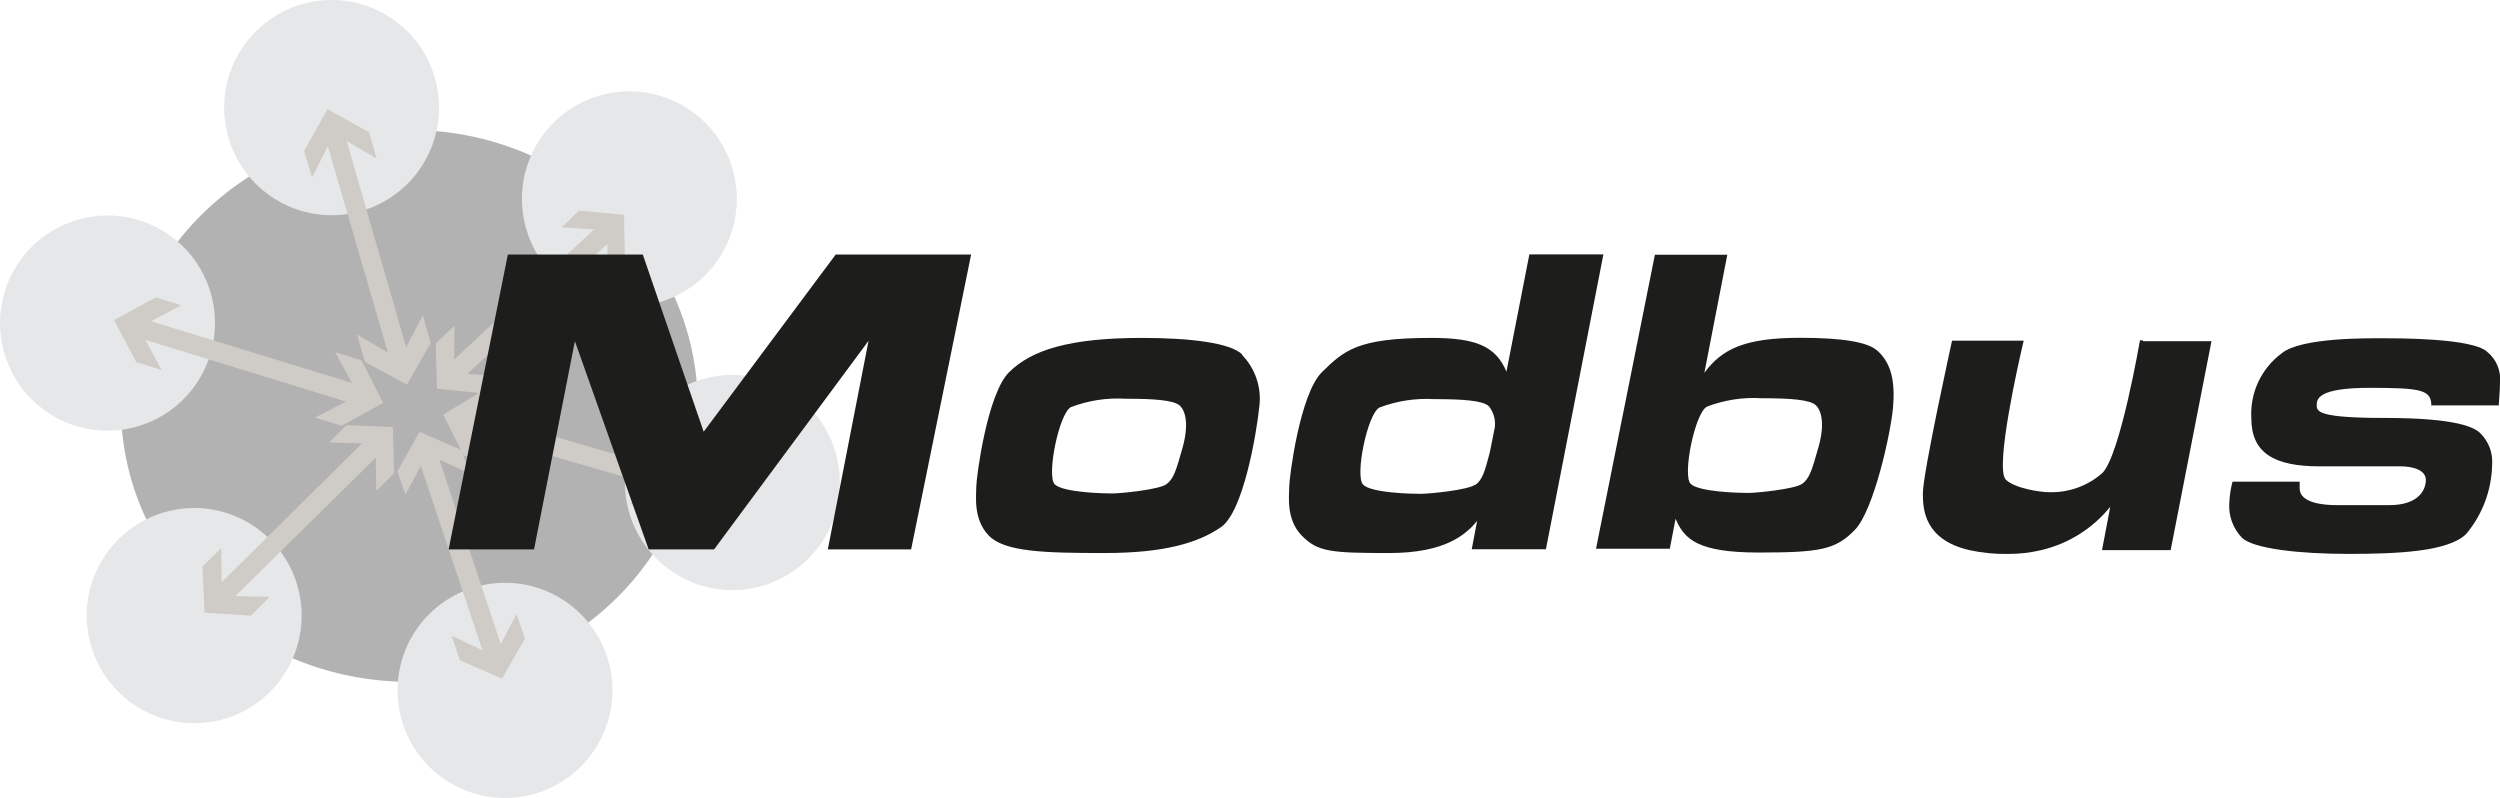 <?xml version="1.0" encoding="UTF-8"?> <svg xmlns="http://www.w3.org/2000/svg" width="141" height="45" viewBox="0 0 141 45" fill="none"><g clip-path="url(#clip0_141_976)"><path d="M39.355 22.892C39.355 14.304 32.078 7.329 23.104 7.329C14.131 7.329 6.818 14.297 6.818 22.892C6.818 31.488 14.103 38.456 23.104 38.456C32.106 38.456 39.355 31.488 39.355 22.892Z" fill="#B2B2B2"></path><path d="M24.765 6.07C24.765 7.27 24.409 8.444 23.743 9.442C23.077 10.44 22.13 11.218 21.022 11.678C19.915 12.137 18.696 12.257 17.52 12.023C16.344 11.789 15.264 11.211 14.416 10.362C13.568 9.513 12.991 8.431 12.757 7.254C12.523 6.077 12.643 4.856 13.102 3.747C13.561 2.638 14.338 1.69 15.335 1.023C16.331 0.356 17.503 0 18.703 0C20.31 0 21.852 0.64 22.989 1.778C24.126 2.916 24.765 4.46 24.765 6.07Z" fill="#E6E7E8"></path><path d="M41.559 11.22C41.559 12.42 41.204 13.594 40.538 14.592C39.872 15.59 38.925 16.368 37.817 16.828C36.709 17.287 35.491 17.407 34.315 17.173C33.139 16.939 32.059 16.361 31.211 15.512C30.363 14.663 29.785 13.581 29.552 12.404C29.318 11.226 29.438 10.006 29.896 8.897C30.355 7.788 31.132 6.84 32.129 6.173C33.126 5.506 34.298 5.15 35.497 5.15C37.105 5.15 38.647 5.79 39.784 6.928C40.921 8.066 41.559 9.61 41.559 11.22Z" fill="#E6E7E8"></path><path d="M47.367 27.215C47.367 28.416 47.012 29.589 46.346 30.587C45.68 31.585 44.733 32.363 43.625 32.823C42.517 33.282 41.298 33.402 40.123 33.168C38.947 32.934 37.866 32.356 37.019 31.507C36.171 30.658 35.593 29.577 35.359 28.399C35.126 27.222 35.245 26.001 35.704 24.892C36.163 23.783 36.94 22.835 37.937 22.168C38.934 21.501 40.106 21.145 41.305 21.145C42.102 21.144 42.89 21.301 43.626 21.605C44.362 21.91 45.031 22.357 45.594 22.921C46.157 23.485 46.603 24.154 46.908 24.891C47.212 25.628 47.368 26.418 47.367 27.215Z" fill="#E6E7E8"></path><path d="M34.543 38.93C34.545 40.131 34.191 41.305 33.525 42.304C32.86 43.303 31.914 44.082 30.806 44.543C29.698 45.003 28.479 45.125 27.303 44.891C26.126 44.658 25.046 44.08 24.197 43.232C23.349 42.383 22.77 41.302 22.536 40.124C22.302 38.947 22.421 37.725 22.88 36.616C23.338 35.507 24.115 34.558 25.112 33.891C26.11 33.224 27.282 32.867 28.481 32.867C30.088 32.867 31.629 33.506 32.765 34.643C33.902 35.78 34.541 37.321 34.543 38.93Z" fill="#E6E7E8"></path><path d="M17.014 34.721C17.014 35.922 16.658 37.095 15.992 38.093C15.326 39.091 14.379 39.869 13.272 40.329C12.164 40.788 10.945 40.908 9.769 40.674C8.593 40.44 7.513 39.862 6.665 39.013C5.817 38.164 5.24 37.083 5.006 35.905C4.772 34.728 4.892 33.507 5.351 32.398C5.81 31.289 6.587 30.341 7.584 29.674C8.581 29.007 9.753 28.651 10.952 28.651C12.559 28.651 14.101 29.291 15.238 30.429C16.375 31.567 17.014 33.111 17.014 34.721Z" fill="#E6E7E8"></path><path d="M12.124 18.216C12.126 19.417 11.771 20.591 11.106 21.591C10.441 22.59 9.495 23.369 8.387 23.829C7.279 24.29 6.06 24.411 4.884 24.177C3.707 23.944 2.627 23.367 1.778 22.518C0.93 21.669 0.351 20.588 0.117 19.41C-0.117 18.233 0.002 17.012 0.461 15.902C0.919 14.793 1.696 13.844 2.694 13.177C3.691 12.51 4.863 12.154 6.062 12.154C6.858 12.153 7.646 12.309 8.382 12.613C9.117 12.918 9.785 13.364 10.348 13.927C10.912 14.49 11.358 15.159 11.663 15.895C11.968 16.631 12.124 17.42 12.124 18.216Z" fill="#E6E7E8"></path><path d="M24.291 19.341L23.846 17.785L22.907 19.575L19.55 7.952L21.239 8.942L20.815 7.456L18.469 6.162L17.148 8.518L17.6 9.996L18.491 8.256L21.875 19.879L20.137 18.867L20.582 20.417L22.956 21.69L24.291 19.341Z" fill="#CFCBC6"></path><path d="M27.209 22.185L28.241 21.223L26.362 21.082L34.254 13.76V15.599L35.243 14.679L35.194 12.118L32.657 11.878L31.675 12.819L33.505 12.939L25.613 20.275L25.634 18.372L24.574 19.363L24.645 21.924L27.209 22.185Z" fill="#CFCBC6"></path><path d="M14.145 34.721L15.205 33.667L13.276 33.617L21.197 25.807L21.218 27.689L22.228 26.699L22.158 24.088L19.55 23.975L18.561 24.958L20.419 25.008L12.499 32.839L12.478 30.915L11.418 31.948L11.538 34.558L14.145 34.721Z" fill="#CFCBC6"></path><path d="M20.391 20.325L18.893 19.858L19.854 21.598L8.507 18.117L10.217 17.219L8.79 16.773L6.437 18.047L7.68 20.416L9.115 20.869L8.203 19.171L19.522 22.652L17.763 23.55L19.268 24.017L21.614 22.723L20.391 20.325Z" fill="#CFCBC6"></path><path d="M29.605 36.016L29.131 34.629L28.241 36.32L24.786 25.927L26.482 26.698L26.029 25.383L23.663 24.35L22.412 26.585L22.864 27.901L23.733 26.281L27.209 36.673L25.471 35.853L25.938 37.239L28.312 38.272L29.605 36.016Z" fill="#CFCBC6"></path><path d="M37.992 25.128L36.585 24.704L37.455 26.416L26.927 23.36L28.524 22.419L27.209 22.044L24.998 23.381L26.15 25.687L27.464 26.09L26.623 24.421L37.151 27.456L35.504 28.418L36.91 28.842L39.101 27.456L37.992 25.128Z" fill="#CFCBC6"></path><path d="M25.302 30.986L28.644 14.354H36.253L39.687 24.35L47.134 14.354H54.772L51.388 30.986H46.689L48.986 19.221L40.274 30.986H36.585L32.424 19.242L30.12 30.986H25.302Z" fill="#1D1D1B"></path><path d="M70.069 19.999C69.412 19.334 67.109 19.058 64.417 19.058C60.234 19.058 58.164 19.766 56.92 20.983C55.676 22.2 55.062 26.939 55.062 27.456C55.062 27.972 54.878 29.288 55.768 30.208C56.659 31.127 58.898 31.191 62.304 31.191C65.71 31.191 67.589 30.604 68.861 29.733C70.133 28.863 70.874 24.392 71.016 23.006C71.096 22.463 71.05 21.908 70.879 21.387C70.709 20.865 70.419 20.39 70.034 19.999H70.069ZM66.699 25.241C66.346 26.487 66.204 27.01 65.78 27.314C65.356 27.618 63.194 27.831 62.728 27.831C62.262 27.831 59.951 27.781 59.485 27.314C59.019 26.847 59.718 23.338 60.396 22.963C61.385 22.585 62.442 22.424 63.498 22.489C65.052 22.489 66.225 22.56 66.558 22.893C66.889 23.225 67.045 23.996 66.699 25.241Z" fill="#1D1D1B"></path><path d="M86.256 14.347L84.963 20.961C84.356 19.504 83.204 19.058 80.724 19.058C76.541 19.058 75.813 19.766 74.563 20.983C73.312 22.2 72.712 26.939 72.712 27.456C72.712 27.972 72.521 29.288 73.418 30.208C74.315 31.127 75.057 31.191 78.364 31.191C81.565 31.191 82.709 30.108 83.31 29.38L83.006 30.979H87.189L90.432 14.347H86.256ZM83.204 27.335C82.78 27.64 80.618 27.852 80.123 27.852C79.629 27.852 77.354 27.809 76.88 27.335C76.407 26.861 77.113 23.36 77.799 22.985C78.788 22.609 79.845 22.448 80.9 22.511C82.448 22.511 83.628 22.581 83.974 22.914C84.106 23.081 84.204 23.273 84.261 23.478C84.318 23.683 84.334 23.898 84.306 24.11L84.023 25.524C83.741 26.607 83.6 27.073 83.204 27.357" fill="#1D1D1B"></path><path d="M105.856 19.759C105.34 19.313 104.026 19.052 101.532 19.052C98.409 19.052 97.116 19.681 96.127 21.025L97.42 14.368H93.336L90.015 30.95H94.177L94.502 29.26C94.996 30.413 95.745 31.163 99.2 31.163C102.655 31.163 103.524 31 104.605 29.896C105.686 28.793 106.647 24.392 106.767 22.978C106.888 21.563 106.697 20.459 105.828 19.731L105.856 19.759ZM102.563 25.213C102.21 26.458 102.069 26.982 101.645 27.286C101.221 27.59 99.059 27.802 98.593 27.802C98.126 27.802 95.816 27.753 95.35 27.286C94.883 26.819 95.583 23.31 96.268 22.935C97.256 22.556 98.314 22.395 99.37 22.461C100.917 22.461 102.09 22.532 102.422 22.864C102.754 23.197 102.917 23.968 102.563 25.213Z" fill="#1D1D1B"></path><path d="M120.842 19.193H120.694C120.694 19.193 119.584 25.666 118.574 26.677C117.747 27.407 116.673 27.794 115.571 27.76C115.077 27.76 113.642 27.548 113.126 27.052C112.491 26.395 113.875 20.296 114.137 19.214H110.095C110.095 19.214 108.449 26.677 108.449 27.83C108.449 28.743 108.541 30.441 111.077 31.028C111.787 31.183 112.513 31.255 113.24 31.241C113.872 31.247 114.503 31.175 115.119 31.028C116.655 30.671 118.028 29.809 119.019 28.58L118.553 31.028H122.425L124.728 19.242H120.877L120.842 19.193Z" fill="#1D1D1B"></path><path d="M137.149 22.864H140.929C140.929 22.864 141 21.952 141 21.57C141.031 21.248 140.983 20.924 140.86 20.625C140.737 20.327 140.542 20.063 140.293 19.858C139.495 19.058 135.171 19.08 134.443 19.08C133.715 19.08 129.794 19.009 128.685 19.928C128.118 20.349 127.664 20.904 127.366 21.544C127.067 22.183 126.933 22.888 126.975 23.593C126.975 25.546 128.261 26.302 130.826 26.302H135.404C136.04 26.302 136.817 26.486 136.817 27.073C136.817 27.661 136.372 28.488 134.775 28.488H131.744C131.038 28.488 129.702 28.368 129.702 27.547V27.165H125.915C125.808 27.565 125.746 27.976 125.731 28.389C125.71 28.742 125.761 29.097 125.883 29.429C126.005 29.761 126.194 30.065 126.438 30.32C127.074 30.957 129.723 31.24 132.451 31.24C135.178 31.24 138.103 31.12 139.099 30.108C140.012 29.017 140.525 27.647 140.555 26.224C140.582 25.897 140.537 25.568 140.424 25.26C140.31 24.952 140.131 24.673 139.898 24.442C139.594 24.13 138.654 23.572 134.493 23.572C130.783 23.572 130.663 23.218 130.663 22.864C130.663 22.51 130.713 21.874 133.652 21.874C136.591 21.874 137.128 21.994 137.128 22.886" fill="#1D1D1B"></path></g><defs><clipPath id="clip0_141_976"><rect width="141" height="45" fill="white"></rect></clipPath></defs></svg> 